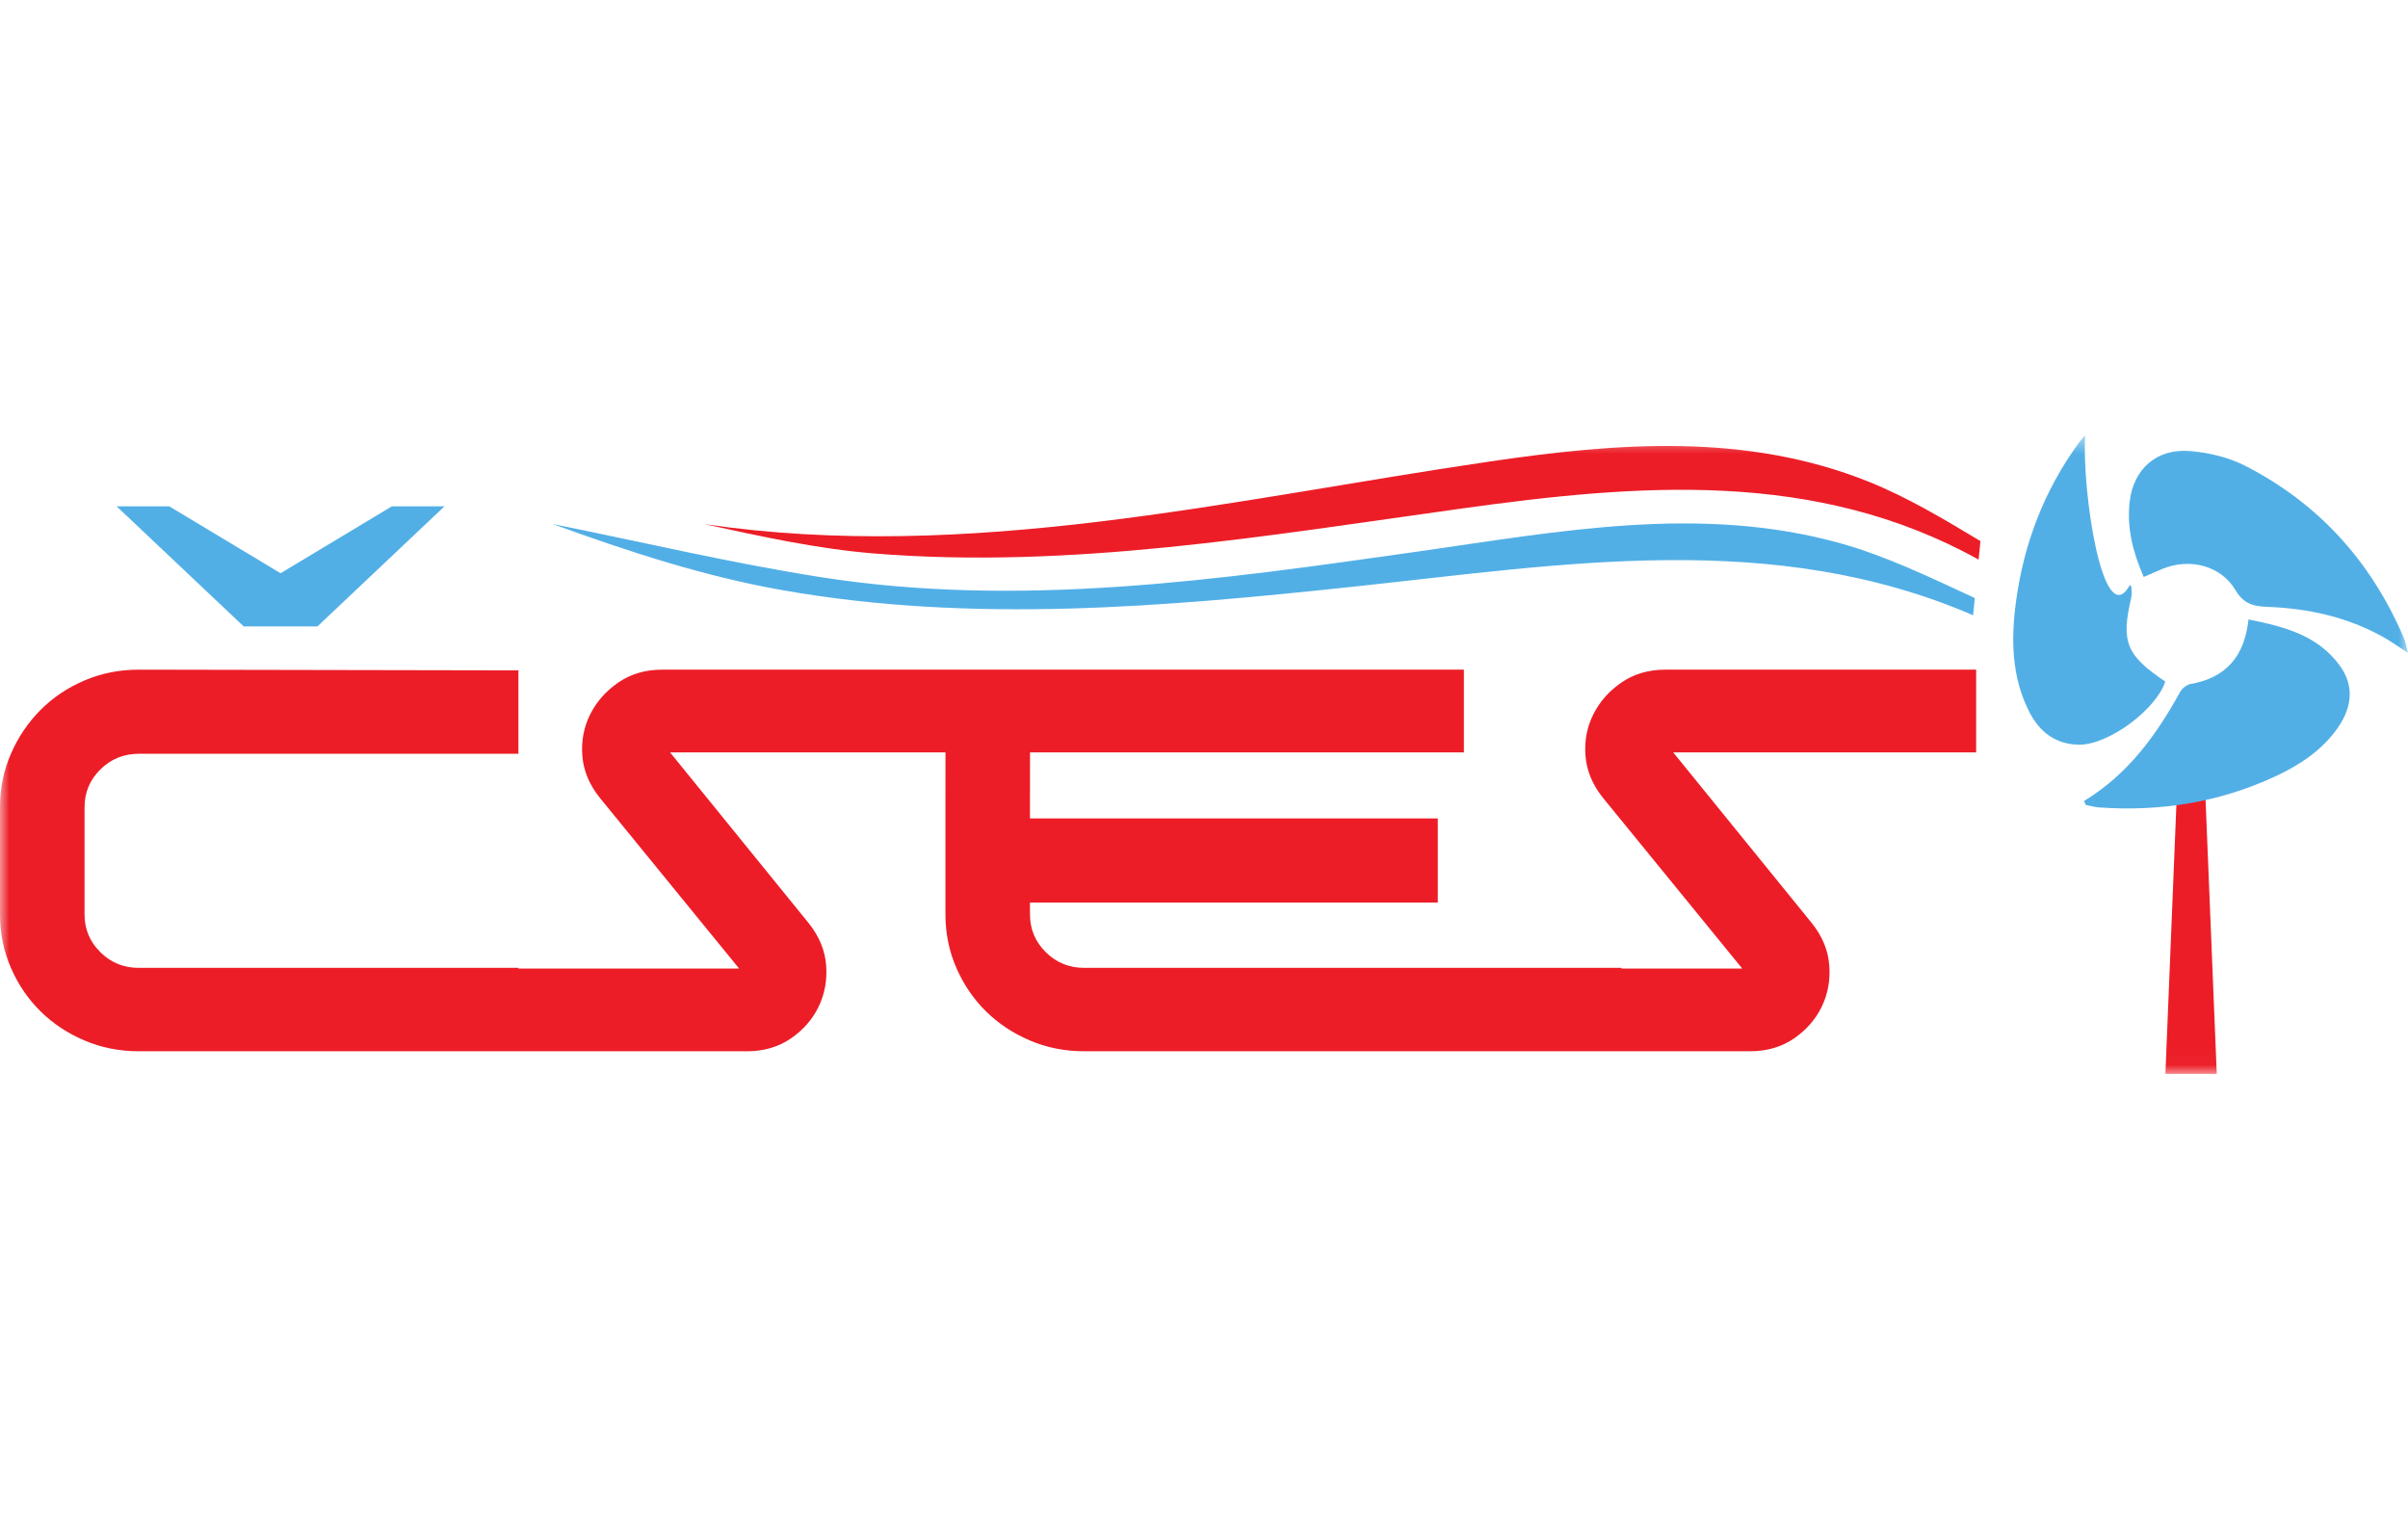 <svg width="130" height="82" viewBox="0 0 130 82" fill="none" xmlns="http://www.w3.org/2000/svg">
<g clip-path="url(#clip0_8214_971)">
<mask id="mask0_8214_971" style="mask-type:luminance" maskUnits="userSpaceOnUse" x="0" y="23" width="130" height="35">
<path d="M130 23.5H0V57.978H130V23.5Z" fill="white"/>
</mask>
<g mask="url(#mask0_8214_971)">
<path d="M106.686 36.152H89.913C89 36.152 88.207 36.384 87.535 36.846C86.864 37.31 86.356 37.885 86.014 38.573C85.672 39.261 85.532 40.005 85.596 40.806C85.659 41.606 85.969 42.357 86.528 43.057L94.058 52.288H87.541V52.251H58.534C57.722 52.251 57.032 51.97 56.461 51.407C55.891 50.844 55.605 50.163 55.605 49.361V48.724H77.622V44.183H55.605V43.583C55.605 43.569 55.606 41.926 55.607 40.618H79.03V36.152H35.757C34.844 36.152 34.051 36.384 33.38 36.846C32.708 37.31 32.2 37.885 31.858 38.573C31.516 39.261 31.376 40.005 31.439 40.806C31.503 41.606 31.814 42.357 32.372 43.057L39.903 52.288H27.988V52.251H7.493C6.681 52.251 5.991 51.97 5.42 51.407C4.85 50.844 4.564 50.163 4.564 49.361V43.583C4.564 42.782 4.85 42.1 5.42 41.537C5.991 40.975 6.681 40.693 7.493 40.693H27.988V36.19L7.493 36.152C6.453 36.152 5.477 36.346 4.564 36.734C3.651 37.122 2.859 37.654 2.187 38.329C1.515 39.005 0.982 39.792 0.59 40.693C0.196 41.594 0 42.557 0 43.583V49.361C0 50.388 0.196 51.35 0.59 52.251C0.982 53.152 1.515 53.934 2.187 54.596C2.859 55.26 3.651 55.785 4.564 56.172C5.477 56.56 6.453 56.754 7.493 56.754H25.103H27.988H40.321C41.234 56.754 42.026 56.523 42.699 56.06C43.37 55.597 43.871 55.022 44.201 54.334C44.53 53.646 44.663 52.902 44.6 52.101C44.537 51.301 44.226 50.55 43.668 49.849L36.175 40.618H51.054L51.043 40.622C51.042 40.644 51.041 43.561 51.041 43.583V49.361C51.041 50.388 51.237 51.35 51.631 52.251C52.024 53.152 52.556 53.934 53.228 54.596C53.9 55.26 54.693 55.785 55.605 56.172C56.518 56.56 57.494 56.754 58.534 56.754H80.475H87.541H94.477C95.39 56.754 96.182 56.523 96.855 56.06C97.525 55.597 98.027 55.022 98.356 54.334C98.686 53.646 98.819 52.902 98.755 52.101C98.693 51.301 98.382 50.55 97.825 49.849L90.331 40.618H106.686V36.152Z" fill="#EC1D27"/>
<path d="M21.156 27.334L15.147 30.947L9.138 27.334H6.296L13.155 33.817H17.138L23.997 27.334H21.156Z" fill="#52AFE6"/>
<path d="M100.866 25.998C94.256 23.352 87.334 23.901 80.442 24.913C66.352 26.981 52.319 30.387 38.045 28.297C41.085 28.96 44.118 29.631 47.187 29.879C57.803 30.737 68.33 28.924 78.872 27.458C88.463 26.124 98.018 25.325 106.818 30.21L106.917 29.211C104.94 28.023 102.961 26.837 100.866 25.998Z" fill="#EC1D27"/>
<path d="M76.518 29.779C65.776 31.307 55.033 32.846 44.277 31.153C39.439 30.392 34.655 29.256 29.847 28.291C33.903 29.773 38.016 31.114 42.225 31.858C52.495 33.676 62.842 32.763 73.192 31.659C84.417 30.462 95.719 28.55 106.521 33.215L106.613 32.285C104.237 31.187 101.875 30.039 99.401 29.342C91.834 27.212 84.148 28.693 76.518 29.779Z" fill="#52AFE6"/>
<path d="M117.681 38.932L116.903 57.977H119.676L118.897 38.932H117.681Z" fill="#EC1D27"/>
<path d="M112.509 43.241C112.542 43.313 112.574 43.386 112.607 43.458C112.842 43.503 113.076 43.573 113.314 43.589C116.626 43.824 119.807 43.318 122.824 41.919C124.16 41.299 125.365 40.505 126.216 39.282C127.02 38.125 127.07 36.976 126.328 35.948C125.135 34.294 123.33 33.832 121.389 33.44C121.176 35.435 120.176 36.589 118.263 36.926C118.054 36.963 117.806 37.159 117.701 37.349C116.413 39.685 114.878 41.808 112.509 43.241ZM114.957 31.633C115.079 31.423 115.111 32.037 115.056 32.278C114.501 34.656 114.786 35.377 116.897 36.793C116.398 38.319 113.807 40.235 112.22 40.203C110.987 40.178 110.124 39.53 109.575 38.471C108.586 36.559 108.564 34.505 108.84 32.458C109.26 29.35 110.356 26.476 112.224 23.913C112.33 23.769 112.454 23.637 112.57 23.5C112.391 26.485 113.517 34.106 114.957 31.633ZM115.735 31.149C116.147 30.971 116.452 30.832 116.762 30.705C118.217 30.111 119.905 30.532 120.69 31.865C121.131 32.614 121.671 32.733 122.424 32.762C124.62 32.847 126.729 33.309 128.663 34.391C129.073 34.62 129.457 34.896 130 35.244C129.892 34.849 129.86 34.637 129.778 34.446C128.027 30.349 125.208 27.187 121.199 25.141C120.315 24.689 119.264 24.441 118.266 24.35C116.445 24.183 115.166 25.314 114.97 27.11C114.821 28.478 115.129 29.777 115.735 31.149Z" fill="#52AFE6"/>
</g>
</g>
<defs>
<clipPath id="clip0_8214_971">
<rect width="130" height="35" fill="white" transform="translate(0 23.5)"/>
</clipPath>
</defs>
</svg>
